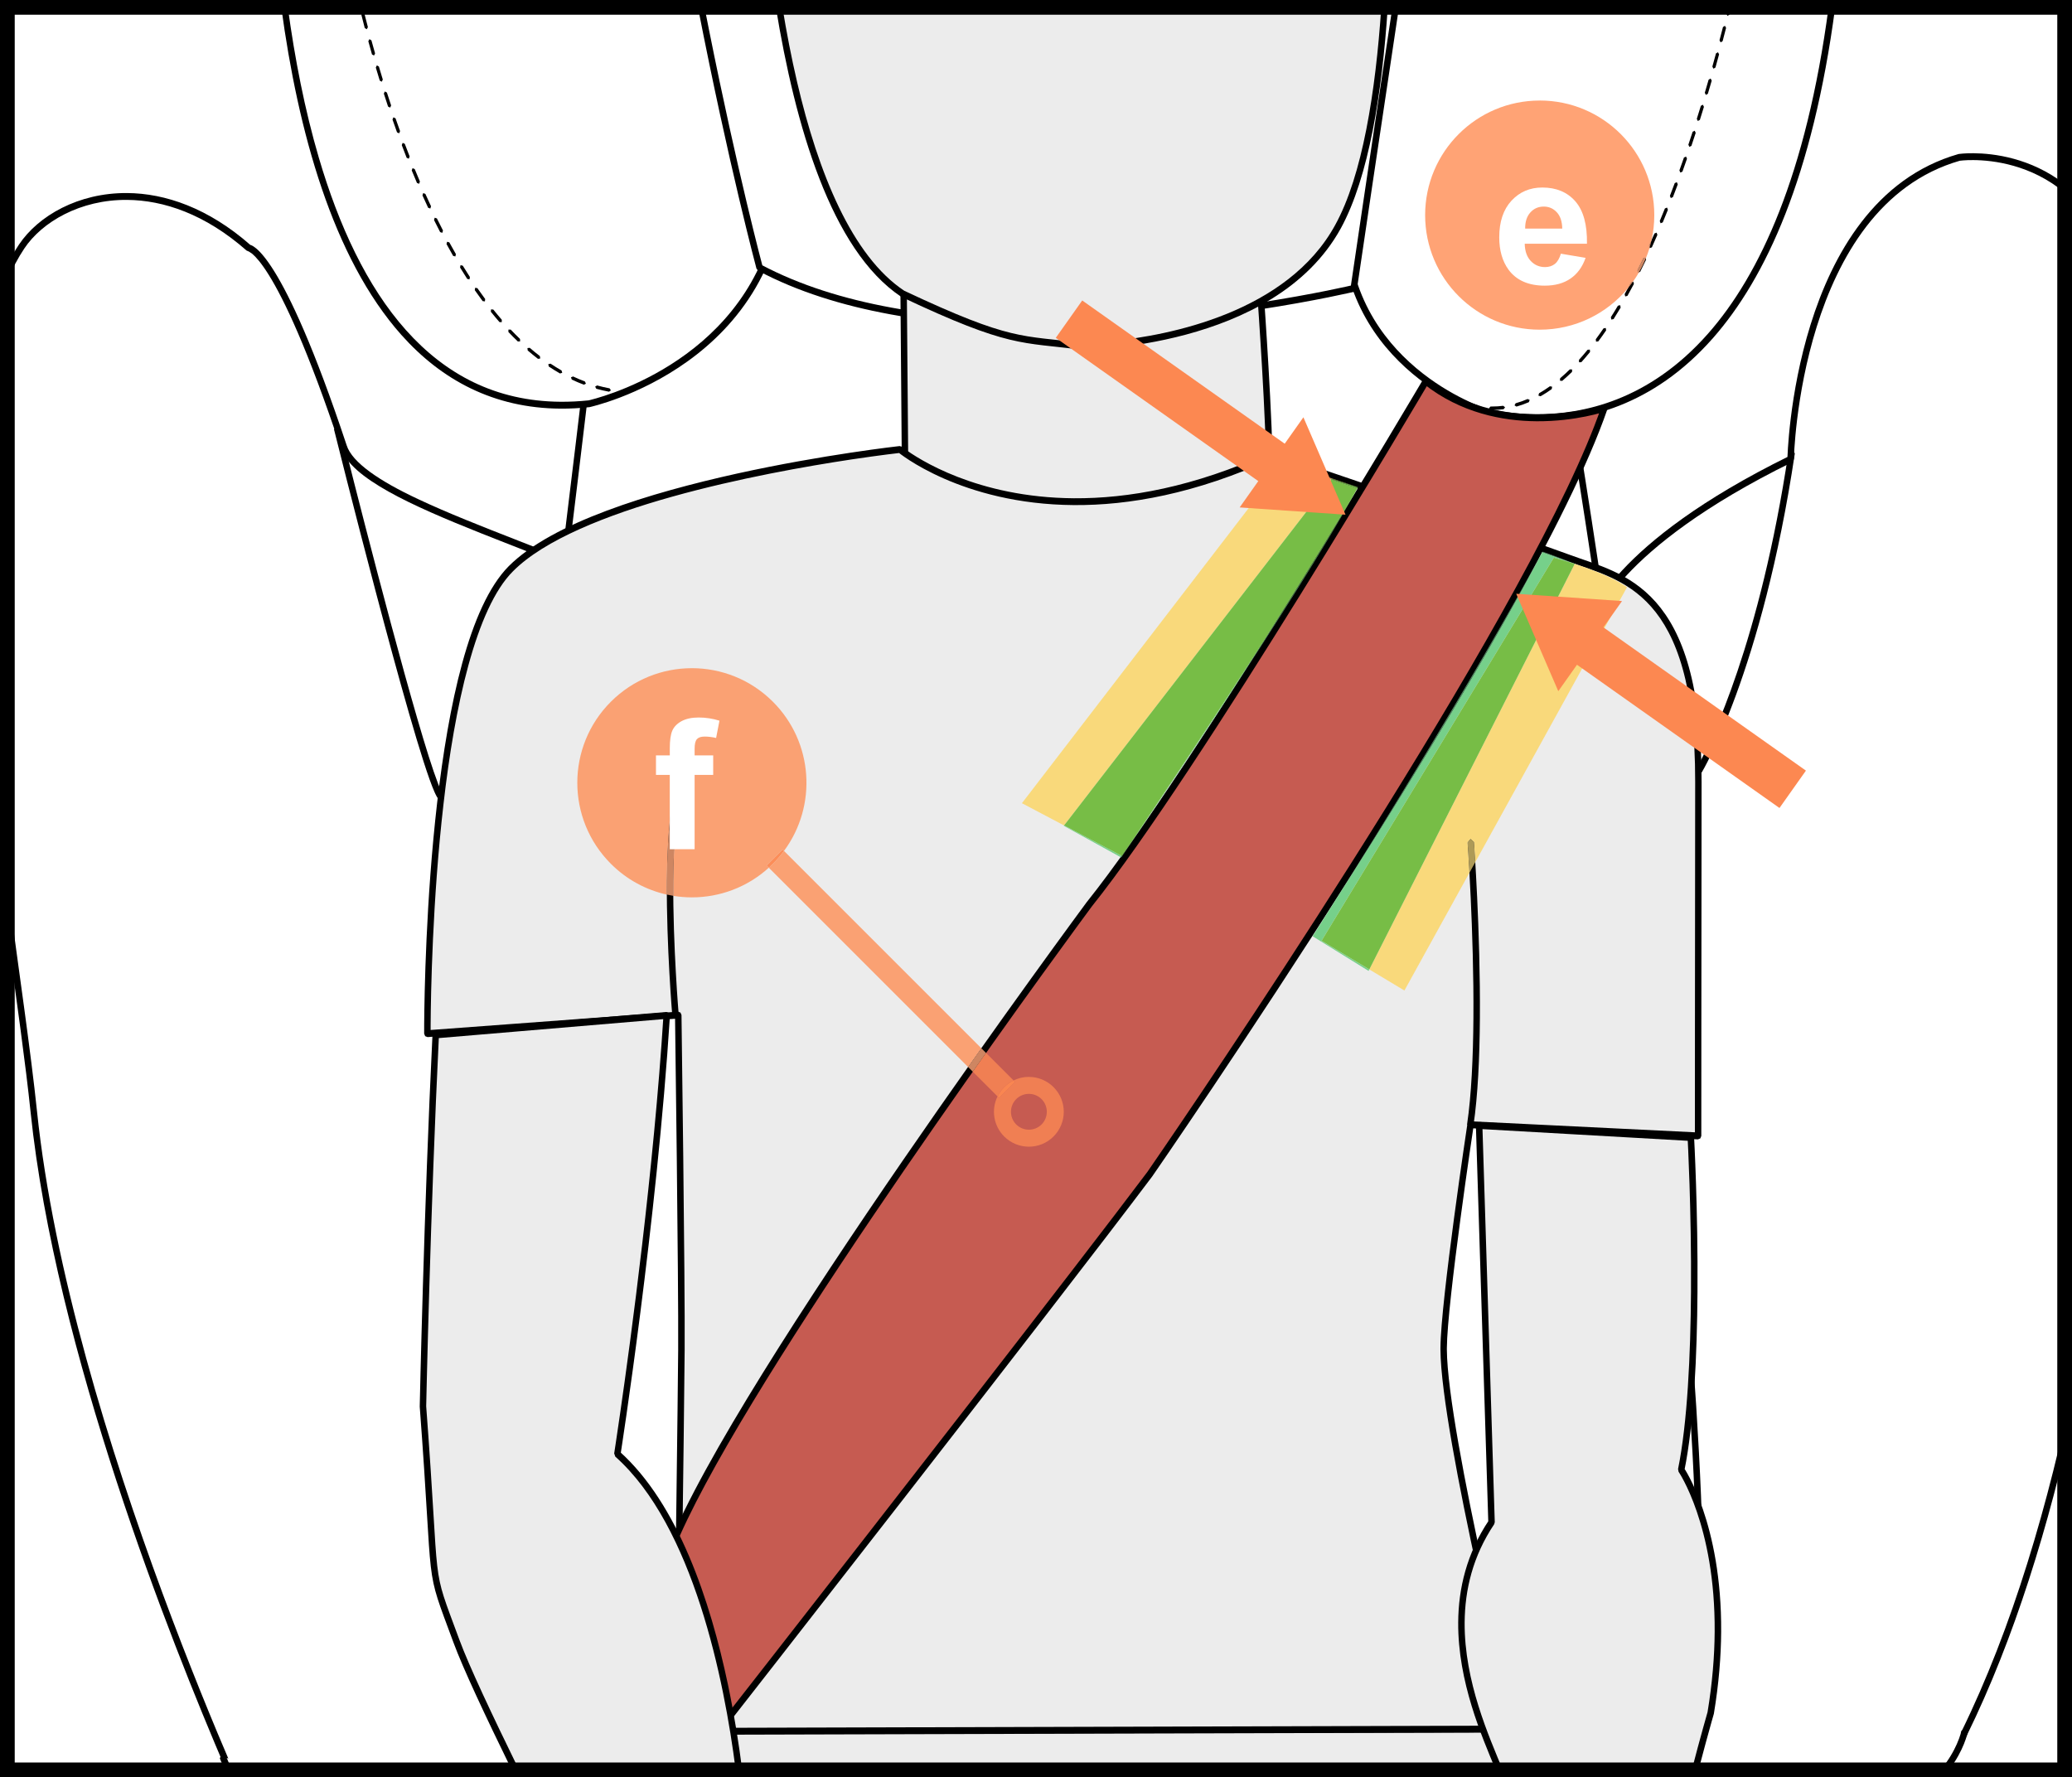 <?xml version="1.0" encoding="UTF-8"?>
<!DOCTYPE svg PUBLIC "-//W3C//DTD SVG 1.1//EN" "http://www.w3.org/Graphics/SVG/1.1/DTD/svg11.dtd">
<!-- Creator: CorelDRAW 2017 -->
<svg xmlns="http://www.w3.org/2000/svg" xml:space="preserve" width="32.306mm" height="27.709mm" version="1.1" style="shape-rendering:geometricPrecision; text-rendering:geometricPrecision; image-rendering:optimizeQuality; fill-rule:evenodd; clip-rule:evenodd"
viewBox="0 0 980.2 840.73"
 xmlns:xlink="http://www.w3.org/1999/xlink">
 <rect x="0" y="0" width="980.2" height="840.73" fill="#333333" stroke="none"/>
 <defs>
  <style type="text/css">
   <![CDATA[
    .fil1 {fill:black;fill-rule:nonzero}
    .fil4 {fill:black;fill-rule:nonzero}
    .fil8 {fill:#4E875F;fill-rule:nonzero}
    .fil10 {fill:#67A544;fill-rule:nonzero}
    .fil7 {fill:#76D08A;fill-rule:nonzero}
    .fil9 {fill:#77BD46;fill-rule:nonzero}
    .fil6 {fill:#AE9A57;fill-rule:nonzero}
    .fil3 {fill:#C65B51;fill-rule:nonzero}
    .fil13 {fill:#CE8662;fill-rule:nonzero}
    .fil2 {fill:#ECECEC;fill-rule:nonzero}
    .fil15 {fill:#F07F53;fill-rule:nonzero}
    .fil16 {fill:#F98651;fill-rule:nonzero}
    .fil5 {fill:#F9D97B;fill-rule:nonzero}
    .fil14 {fill:#FAA173;fill-rule:nonzero}
    .fil11 {fill:#FC8851;fill-rule:nonzero}
    .fil17 {fill:#FC8D58;fill-rule:nonzero}
    .fil12 {fill:#FFA375;fill-rule:nonzero}
    .fil0 {fill:white;fill-rule:nonzero}
   ]]>
  </style>
 </defs>
 <g id="Слой_x0020_1">
  <path class="fil0" d="M141.14 566.03c0,0 -13.42,-48.48 -136.42,-107.11 0,0 -0.07,-4.78 -0.71,-12.84l0 390.65 257.07 0c-18.27,-125.45 -55.21,-242.8 -119.94,-270.7z"/>
  <path class="fil1" d="M141.14 566.03l2.15 -0.61c-0.21,-0.79 -14.27,-49.76 -137.61,-108.54l-0.96 2.04 2.24 -0.03c0,-0.07 -0.18,-13.4 -2.95,-33.28l0 35.47c61.16,29.18 94.97,55.77 113.44,74.95 9.25,9.61 14.65,17.36 17.74,22.65 1.54,2.65 2.5,4.69 3.07,6.03l0.59 1.5 0.14 0.43 1.27 1.47 0.88 -2.08zm122.2 270.7c-3.97,-27.3 -8.82,-54.23 -14.65,-79.96 -10.52,-46.41 -24.21,-88.91 -41.72,-122.68 -17.52,-33.74 -38.87,-58.86 -64.95,-70.13l-0.88 2.08 2.15 -0.61 -2.15 0.61 -0.88 2.08c24.64,10.6 45.49,34.81 62.73,68.07 26.77,51.54 44.72,124.51 55.82,200.55l4.53 0z"/>
  <path class="fil0" d="M976.19 483.24c-72.24,39.32 -248.82,76.16 -263.29,139.91 -14.21,62.54 -15,136.52 -7.61,213.58l270.91 0 0 -353.48z"/>
  <path class="fil1" d="M976.19 480.7c-33.28,18.38 -90.7,36.51 -143.55,57.06 -29.71,11.57 -58.02,23.95 -80.01,37.78 -21.94,13.84 -37.77,29.12 -41.92,47.1 -8.57,37.76 -12.29,79.58 -12.29,123.68 0,29.3 1.65,59.61 4.59,90.4l4.49 0c-2.96,-30.81 -4.61,-61.13 -4.61,-90.4 -0.01,-43.84 3.69,-85.34 12.17,-122.68 4.04,-18.2 22.84,-34.93 49.55,-50.01 39.98,-22.68 97.07,-41.79 145.89,-59.95 24.41,-9.09 46.77,-17.94 63.99,-26.97l1.7 -0.91 0 -5.11z"/>
  <path class="fil0" d="M873.59 708.09c0,0 -29.37,-241.26 -36.65,-304.43 -16.29,-141.3 -423.13,-170.24 -558.61,-90.19 -135.5,80.06 -125.5,137.55 -125.5,137.55 0,0 -32.84,182.34 -59.1,385.69l784.4 0c-2.15,-75.56 -4.53,-128.63 -4.53,-128.63z"/>
  <path class="fil1" d="M873.59 708.09l2.21 -0.28c0,-0.03 -1.83,-15.07 -4.7,-38.68 -8.6,-70.8 -26.48,-218.37 -31.94,-265.72 -2.66,-23.12 -15.5,-43.25 -35.4,-60.26 -59.75,-50.98 -183.52,-75.79 -300.7,-75.86 -89.87,0.03 -175.73,14.65 -225.88,44.24 -118.41,69.92 -126.78,123.31 -126.76,136.72 0,1.97 0.18,3.05 0.2,3.17l2.19 -0.39 -2.19 -0.41c-0.01,0.04 -32.89,182.55 -59.17,386.1l4.51 0c4.38,-33.88 8.93,-67.18 13.49,-99.14 11.39,-79.86 22.79,-151.4 31.33,-202.98 4.27,-25.79 7.82,-46.58 10.32,-60.94 2.49,-14.34 3.92,-22.22 3.92,-22.24l0 -0.79 -0.01 -0.08c-0.03,-0.26 -0.12,-1.03 -0.12,-2.3 0.01,-11.35 6.83,-63.23 124.55,-132.82 48.81,-28.89 134.27,-43.65 223.62,-43.63 77.69,0 158.38,11.1 220.73,33.3 31.18,11.09 57.76,24.96 77.07,41.49 19.33,16.55 31.34,35.62 33.85,57.35 7.29,63.17 36.66,304.42 36.66,304.43l2.22 -0.28 -2.24 0.1 2.24 -0.1zm6.77 128.63c-2.16,-75.63 -4.54,-128.73 -4.54,-128.74l-0.02 -0.17 -2.21 0.28 -2.24 0.1c0,0.03 0.5,11.11 1.24,30.41 0.89,22.85 2.12,57.18 3.29,98.13l4.48 0z"/>
  <path class="fil0" d="M976.19 368.58c-32.7,41.37 -77.81,66.01 -139.96,59.4 0,0 -133.77,-28.45 -133.77,-157.47 0,-5.18 34.01,-142.37 63.41,-266.49l210.33 0 0 364.56z"/>
  <path class="fil1" d="M976.19 365c-4.16,5.42 -8.53,10.55 -13.1,15.36 -27.38,28.77 -62.23,46.41 -107.22,46.43 -6.26,0 -12.74,-0.34 -19.41,-1.05l-0.24 2.24 0.46 -2.2c0,0 -2,-0.43 -5.61,-1.44 -12.62,-3.55 -44.36,-14.26 -72.79,-37.94 -28.43,-23.71 -53.57,-60.17 -53.6,-115.89l-0.41 0 0.41 0.02 0 -0.02 -0.41 0 0.41 0.02c0.01,-0.33 0.44,-2.65 1.19,-6.07 5.64,-26.06 29.95,-124.92 53.67,-224.2 2.89,-12.12 5.78,-24.25 8.62,-36.25l-4.59 0c-4.41,18.63 -8.93,37.54 -13.41,56.25 -12.69,52.93 -25.16,104.26 -34.46,142.9 -4.65,19.32 -8.51,35.48 -11.21,47.09 -1.34,5.81 -2.4,10.48 -3.13,13.84 -0.36,1.69 -0.64,3.05 -0.83,4.08 -0.18,1.07 -0.3,1.64 -0.32,2.33 -0.02,65.35 34.03,105.51 67.86,128.98 33.85,23.51 67.52,30.66 67.69,30.7l0.22 0.04c6.82,0.73 13.44,1.08 19.88,1.08 46.18,0.02 82.43,-18.31 110.45,-47.82 3.41,-3.6 6.69,-7.38 9.87,-11.3l0 -7.19z"/>
  <path class="fil0" d="M4.01 275.93c60.57,177.54 182.96,159.35 212.57,153.07 0,0 112.41,-33.21 96.41,-147.9 -8.31,-59.59 -23.18,-177.9 -38.15,-277.09l-270.83 0 0 271.91z"/>
  <path class="fil1" d="M4.01 282.8c15.4,43.01 34.53,74.24 55.09,96.79 41.63,45.66 89.01,55.4 122.13,55.38 15.93,0 28.59,-2.24 35.81,-3.76l0.17 -0.04c0.16,-0.06 24.88,-7.35 49.73,-27.02 24.84,-19.61 49.86,-51.86 49.84,-101.26 0,-7.02 -0.5,-14.38 -1.58,-22.1 -7.43,-53.25 -20.1,-153.49 -33.41,-245.04 -1.56,-10.73 -3.12,-21.34 -4.69,-31.74l-4.52 0c14.97,99.2 29.88,217.75 38.2,277.4 1.05,7.52 1.53,14.69 1.53,21.48 -0.02,47.77 -23.98,78.57 -48.12,97.71 -12.06,9.55 -24.16,16.12 -33.22,20.3 -4.53,2.09 -8.3,3.57 -10.93,4.54 -2.63,0.96 -4.07,1.39 -4.08,1.39l0.63 2.16 -0.46 -2.21c-7.03,1.5 -19.37,3.67 -34.89,3.67 -32.3,-0.02 -78.16,-9.35 -118.84,-53.93 -21.98,-24.09 -42.47,-58.59 -58.37,-107.61l0 13.87z"/>
  <path class="fil0" d="M255.73 4.01c22.63,144.39 52.01,344.42 52.01,344.42 0,0 264.65,62.12 411.11,-10.91 0,0 41.82,-144.77 71.84,-333.51l-534.96 0z"/>
  <path class="fil1" d="M253.47 4.01c5.86,37.37 12.17,78.47 18.31,118.87 8.79,57.9 17.23,114.36 23.47,156.36 3.11,21 5.7,38.37 7.48,50.51 1.79,12.13 2.79,18.99 2.8,19.01l1.7 1.86c0.1,0.02 105.17,24.7 219.8,24.7 67.38,-0.01 138.06,-8.5 192.81,-35.78l1.16 -1.39c0.02,-0.06 41.91,-145.08 71.95,-334.14l-4.52 0c-10.46,65.75 -22.36,126.15 -33.41,176.93 -10.32,47.37 -19.9,86.37 -26.9,113.52 -3.5,13.57 -6.36,24.19 -8.33,31.41 -1.98,7.22 -3.08,11.01 -3.08,11.04l2.14 0.62 -0.99 -2.01c-53.69,26.78 -123.82,35.32 -190.82,35.31 -57,0 -111.73,-6.16 -152.19,-12.3 -20.22,-3.07 -36.89,-6.15 -48.49,-8.46 -11.6,-2.3 -18.1,-3.83 -18.11,-3.83l-0.51 2.2 2.21 -0.33c0,0 -16.17,-110.1 -33.77,-225.9 -6.1,-40.18 -12.37,-81.01 -18.2,-118.18l-4.53 0z"/>
  <path class="fil1" d="M976.19 559.63c-4.51,15.72 -9.13,31.59 -13.6,46.55 -6.31,21.13 -12.33,40.44 -17.26,54.88 -2.46,7.22 -4.67,13.23 -6.49,17.61 -0.91,2.19 -1.72,3.97 -2.41,5.27 -0.65,1.3 -1.28,2.12 -1.38,2.17l-0.2 3.19 3.16 0.19c1.22,-1.15 2.03,-2.7 3.19,-5.05 4.13,-8.7 10.54,-27.73 17.98,-51.67 5.35,-17.23 11.21,-36.96 17.02,-56.98l0 -16.15z"/>
  <path class="fil1" d="M976.19 233.33l0 -5.75 -1.7 4.8 0.66 1.44 1.03 -0.49zm-4.8 7.51c-1.04,2.79 -2.11,5.61 -3.2,8.41l0.63 1.46 1.46 -0.63c1.09,-2.82 2.16,-5.64 3.21,-8.44l-0.65 -1.46 -1.44 0.66zm-6.52 16.78c-1.11,2.76 -2.26,5.53 -3.42,8.3l0.6 1.48 1.47 -0.6c1.17,-2.77 2.31,-5.54 3.44,-8.33l-0.62 -1.47 -1.46 0.62zm-6.98 16.55c-1.2,2.74 -2.43,5.48 -3.68,8.21l0.55 1.49 1.49 -0.55c1.25,-2.74 2.48,-5.48 3.69,-8.24l-0.57 -1.49 -1.48 0.58zm-7.5 16.36c-1.3,2.72 -2.63,5.42 -3.98,8.1l0.49 1.51 1.51 -0.49c1.35,-2.7 2.69,-5.4 3.99,-8.13l-0.52 -1.5 -1.49 0.52zm-8.09 16.09c-1.4,2.66 -2.81,5.3 -4.27,7.91l0.44 1.53 1.52 -0.43c1.46,-2.63 2.88,-5.28 4.29,-7.95l-0.46 -1.52 -1.52 0.46zm-8.7 15.72c-1.52,2.59 -3.05,5.16 -4.61,7.7l0.35 1.55 1.54 -0.36c1.57,-2.55 3.13,-5.14 4.65,-7.74l-0.39 -1.55 -1.53 0.41zm-9.42 15.29c-1.64,2.52 -3.31,5 -5,7.44l0.27 1.57 1.56 -0.28c1.7,-2.46 3.38,-4.96 5.04,-7.5l-0.32 -1.56 -1.55 0.33zm-10.21 14.73c-1.79,2.42 -3.6,4.79 -5.45,7.12l0.18 1.58 1.57 -0.17c1.85,-2.36 3.68,-4.74 5.48,-7.18l-0.23 -1.57 -1.56 0.22zm-11.12 14.03c-1.95,2.29 -3.93,4.52 -5.94,6.69l0.06 1.59 1.57 -0.05c2.03,-2.19 4.02,-4.45 5.99,-6.75l-0.12 -1.6 -1.57 0.12zm-12.14 13.12c-2.13,2.11 -4.29,4.16 -6.49,6.13l-0.09 1.6 1.59 0.08c2.21,-2 4.4,-4.07 6.56,-6.21l0.01 -1.6 -1.58 -0.01zm-13.25 11.92c-2.33,1.88 -4.69,3.68 -7.08,5.39l-0.27 1.57 1.56 0.27c2.43,-1.74 4.82,-3.58 7.17,-5.48l0.17 -1.58 -1.56 -0.17zm-14.46 10.34c-2.52,1.58 -5.09,3.06 -7.67,4.44l-0.47 1.53 1.51 0.47c2.64,-1.41 5.24,-2.92 7.81,-4.53l0.36 -1.55 -1.54 -0.36zm-15.67 8.33c-2.7,1.2 -5.44,2.28 -8.22,3.24l-0.69 1.44 1.43 0.71c2.83,-1 5.63,-2.1 8.38,-3.32l0.58 -1.48 -1.48 -0.59zm-16.66 5.81c-2.84,0.74 -5.72,1.35 -8.64,1.85l-0.91 1.3 1.28 0.92c2.98,-0.5 5.92,-1.13 8.82,-1.88l0.8 -1.37 -1.36 -0.81zm-17.4 2.96c-1.16,0.09 -2.34,0.17 -3.51,0.23l-1.06 1.18 1.17 1.07c1.21,-0.06 2.4,-0.14 3.58,-0.24l1.03 -1.22 -1.21 -1.03z"/>
  <path class="fil1" d="M20.06 4.01l-2.26 0 0.38 2.88 1.26 0.96 0.96 -1.27 -0.35 -2.57zm-0.64 11.83c0.42,2.94 0.86,5.93 1.3,8.95l1.27 0.94 0.94 -1.28c-0.45,-3.01 -0.88,-5.98 -1.3,-8.93l-1.26 -0.95 -0.95 1.27zm2.66 17.87c0.46,2.96 0.93,5.93 1.43,8.93l1.28 0.93 0.92 -1.3c-0.48,-2.99 -0.96,-5.97 -1.42,-8.91l-1.27 -0.94 -0.93 1.28zm2.9 17.84c0.5,2.94 1.02,5.91 1.54,8.91l1.3 0.91 0.91 -1.31c-0.52,-2.99 -1.04,-5.95 -1.54,-8.89l-1.28 -0.92 -0.92 1.31zm3.14 17.8c0.53,2.94 1.08,5.9 1.64,8.87l1.32 0.9 0.89 -1.31c-0.57,-2.98 -1.11,-5.93 -1.65,-8.86l-1.3 -0.91 -0.89 1.32zm3.34 17.75c0.58,2.94 1.16,5.9 1.75,8.86l1.32 0.88 0.88 -1.33c-0.6,-2.95 -1.18,-5.91 -1.75,-8.84l-1.3 -0.89 -0.89 1.32zm3.56 17.71c0.61,2.93 1.23,5.89 1.86,8.84l1.33 0.87 0.86 -1.35c-0.63,-2.94 -1.25,-5.89 -1.85,-8.82l-1.33 -0.88 -0.87 1.34zm3.78 17.66c0.64,2.93 1.3,5.88 1.97,8.82l1.34 0.85 0.85 -1.35c-0.68,-2.94 -1.33,-5.88 -1.97,-8.8l-1.34 -0.86 -0.84 1.34zm3.99 17.62c0.68,2.92 1.38,5.85 2.09,8.79l1.35 0.83 0.83 -1.37c-0.71,-2.92 -1.39,-5.85 -2.08,-8.77l-1.35 -0.84 -0.83 1.36zm4.23 17.54c0.72,2.91 1.46,5.83 2.19,8.75l1.36 0.82 0.8 -1.38c-0.74,-2.91 -1.47,-5.82 -2.19,-8.73l-1.35 -0.83 -0.81 1.37zm4.45 17.51c0.77,2.91 1.54,5.83 2.33,8.74l1.37 0.79 0.79 -1.38c-0.79,-2.91 -1.56,-5.82 -2.33,-8.73l-1.36 -0.8 -0.8 1.38zm4.72 17.46c0.8,2.9 1.63,5.8 2.45,8.69l1.38 0.77 0.77 -1.39c-0.82,-2.89 -1.65,-5.78 -2.45,-8.68l-1.38 -0.78 -0.77 1.39zm4.97 17.36c0.86,2.9 1.72,5.78 2.59,8.66l1.4 0.75 0.74 -1.41c-0.87,-2.87 -1.74,-5.75 -2.58,-8.64l-1.39 -0.76 -0.76 1.4zm5.26 17.29c0.91,2.88 1.82,5.75 2.74,8.61l1.41 0.72 0.72 -1.41c-0.92,-2.86 -1.83,-5.71 -2.73,-8.59l-1.41 -0.73 -0.73 1.41zm5.57 17.18c0.95,2.87 1.93,5.72 2.9,8.55l1.42 0.69 0.69 -1.43c-0.97,-2.83 -1.94,-5.67 -2.89,-8.53l-1.42 -0.71 -0.69 1.42zm5.9 17.09c1.02,2.85 2.04,5.67 3.08,8.49l1.43 0.65 0.66 -1.44c-1.04,-2.8 -2.07,-5.63 -3.08,-8.47l-1.44 -0.67 -0.66 1.44zm6.26 16.93c1.08,2.82 2.18,5.63 3.29,8.41l1.46 0.63 0.62 -1.47c-1.1,-2.77 -2.19,-5.56 -3.28,-8.39l-1.44 -0.64 -0.64 1.46zm6.68 16.78c1.16,2.81 2.33,5.58 3.51,8.33l1.48 0.58 0.58 -1.47c-1.18,-2.74 -2.34,-5.5 -3.5,-8.3l-1.47 -0.6 -0.6 1.47zm7.15 16.59c1.24,2.77 2.51,5.51 3.77,8.21l1.49 0.54 0.54 -1.5c-1.26,-2.7 -2.52,-5.42 -3.76,-8.18l-1.48 -0.56 -0.56 1.49zm7.69 16.36c1.35,2.72 2.7,5.42 4.07,8.06l1.51 0.48 0.48 -1.52c-1.37,-2.64 -2.72,-5.31 -4.06,-8.03l-1.5 -0.51 -0.5 1.52zm8.32 16.03c1.46,2.68 2.93,5.3 4.42,7.88l1.53 0.41 0.41 -1.54c-1.49,-2.56 -2.96,-5.17 -4.4,-7.82l-1.52 -0.45 -0.44 1.53zm9.04 15.64c1.61,2.6 3.22,5.15 4.85,7.63l1.55 0.31 0.31 -1.56c-1.61,-2.46 -3.22,-4.98 -4.81,-7.57l-1.54 -0.36 -0.36 1.55zm9.95 15.09c1.77,2.49 3.55,4.92 5.36,7.28l1.57 0.19 0.19 -1.57c-1.79,-2.33 -3.55,-4.73 -5.31,-7.2l-1.56 -0.27 -0.25 1.57zm11.02 14.32c1.98,2.34 3.98,4.6 6,6.76l1.58 0.04 0.04 -1.59c-1.99,-2.13 -3.96,-4.36 -5.91,-6.68l-1.58 -0.13 -0.13 1.6zm12.36 13.17c2.23,2.12 4.48,4.11 6.76,5.99l1.57 -0.16 -0.16 -1.59c-2.24,-1.84 -4.45,-3.8 -6.65,-5.87l-1.58 0.04 0.05 1.59zm13.97 11.43c2.52,1.74 5.08,3.34 7.66,4.78l1.52 -0.45 -0.44 -1.53c-2.52,-1.4 -5.01,-2.95 -7.48,-4.65l-1.55 0.29 0.29 1.56zm15.78 8.72c2.8,1.18 5.65,2.16 8.52,2.94l1.38 -0.79 -0.79 -1.38c-2.77,-0.76 -5.53,-1.71 -8.25,-2.85l-1.46 0.61 0.6 1.47zm17.38 4.74c2.69,0.34 5.4,0.52 8.16,0.52l0.91 -0.01 1.1 -1.14 -1.13 -1.1 -0.88 0c-2.65,0 -5.28,-0.17 -7.88,-0.5l-1.25 0.97 0.97 1.26zm18.13 -0.26c1.2,-0.18 2.41,-0.41 3.63,-0.66l0.86 -1.34 -1.33 -0.87c-1.18,0.25 -2.35,0.46 -3.51,0.64l-0.94 1.28 1.29 0.94z"/>
  <path class="fil2" d="M619.16 349.36l-2.35 147.42c0,0 -230.25,14.58 -250.19,-5.51 -5.48,-5.52 5.47,-137.18 5.47,-137.18l243.94 -3.94 3.13 -0.79z"/>
  <path class="fil1" d="M616.92 349.32l-2.35 147.42 2.24 0.05 -0.14 -2.26c-0.05,0.01 -20.16,1.27 -49.06,2.56 -28.9,1.27 -66.54,2.55 -101.48,2.55 -24.07,0 -46.88,-0.61 -64.6,-2.23 -8.85,-0.81 -16.44,-1.87 -22.22,-3.22 -5.77,-1.3 -9.76,-3.06 -11.12,-4.51l-0.64 0.65 0.79 -0.47 -0.15 -0.18 -0.64 0.65 0.79 -0.47 -0.12 -0.32c-0.56,-1.69 -0.93,-7.28 -0.91,-14.66 0,-18.13 1.75,-48.33 3.5,-73.93 1.76,-25.61 3.5,-46.61 3.5,-46.66l-2.23 -0.19 0.03 2.26 243.94 -3.94c1.24,-0.02 2.23,-1.05 2.21,-2.29 -0.02,-1.25 -1.04,-2.24 -2.27,-2.22l-243.94 3.95c-1.15,0.01 -2.1,0.91 -2.2,2.07 0,0.03 -7.01,84.22 -7.02,120.96 0,4.61 0.11,8.48 0.36,11.41 0.14,1.48 0.3,2.71 0.52,3.75 0.28,1.04 0.42,1.86 1.3,2.84 2.71,2.65 7.17,4.26 13.27,5.73 18.26,4.22 51.57,5.55 87.82,5.56 70.09,0 150.8,-5.11 150.82,-5.11 1.17,-0.07 2.08,-1.04 2.1,-2.21l2.35 -147.42c0.02,-1.25 -0.96,-2.28 -2.21,-2.29 -1.23,-0.02 -2.25,0.97 -2.27,2.21l0 0z"/>
  <path class="fil2" d="M722.55 4.01c-0.46,23.78 -7.77,290.82 -102.84,350.05 -75.44,33.28 -82.31,28.83 -124.12,33.82 0,0 -131.94,-1.12 -176.66,-80.05 -39.87,-70.34 -34.43,-239.2 -30.4,-303.82l434.02 0z"/>
  <path class="fil1" d="M720.31 4.01c-0.04,2 -0.13,5.67 -0.3,10.77 -1,28.08 -4.86,99.22 -19.32,170 -14.39,70.79 -39.7,141.08 -82.15,167.37l1.18 1.91 -0.9 -2.07c-75.45,33.23 -81.38,28.59 -123.49,33.65l0.27 2.24 0.02 -2.25c-0.01,0 -2,-0.02 -5.66,-0.2 -12.81,-0.64 -45.6,-3.33 -79.92,-14.41 -34.34,-11.08 -70.05,-30.53 -89.17,-64.31 -26.47,-46.55 -32.93,-138.8 -32.87,-213.51 0,-36.13 1.46,-68.21 2.77,-89.2l-4.48 0c-1.31,21.07 -2.77,53.1 -2.77,89.2 0.05,75.05 6.16,167.39 33.46,215.74 22.9,40.31 67.66,60.45 106.49,70.69 38.86,10.21 71.99,10.5 72.1,10.5l0.29 -0.02c41.52,-4.93 49.33,-0.66 124.74,-33.99l0.28 -0.15c25.54,-15.94 44.55,-46.09 58.96,-82.19 40.6,-101.93 44.6,-252.29 44.94,-269.77l-4.47 0z"/>
  <path class="fil2" d="M620.87 456.67c0,0 -94.73,74 -256.77,2.26 0,0 -170.02,53.63 -206.54,66.25 -36.52,12.61 -89.78,18.92 -90.54,146.64 -0.38,64.03 -0.76,122.51 -1.04,164.92l705.4 0 0.14 -6.46 83.62 6.46 89.86 0c-0.03,-40.64 -2.77,-248.59 -55.56,-299.73 -58.58,-56.77 -268.57,-80.33 -268.57,-80.33z"/>
  <path class="fil1" d="M620.87 456.67l-1.37 -1.78c0,0 -0.6,0.47 -1.89,1.36 -9.04,6.25 -49.97,31.72 -117.27,31.72 -37.29,0 -82.69,-7.81 -135.35,-31.11l-1.56 -0.09c-0.01,0 -169.99,53.62 -206.59,66.26 -18.03,6.26 -41.05,11.06 -59.58,30.74 -18.53,19.72 -32.1,53.89 -32.47,118.02 -0.37,63.86 -0.76,122.19 -1.04,164.57l-0 0.37 4.47 0c0.29,-42.4 0.67,-100.88 1.05,-164.91 0.39,-63.58 13.82,-96.42 31.24,-114.95 17.43,-18.55 39.29,-23.22 57.79,-29.57 18.2,-6.28 69.84,-22.85 116.9,-37.84 23.54,-7.49 45.93,-14.59 62.44,-19.81 16.51,-5.22 27.1,-8.56 27.13,-8.57l-0.66 -2.15 -0.9 2.07c53.16,23.54 99.22,31.5 137.13,31.5 78.22,-0.01 121.66,-33.85 121.9,-34.04l-1.37 -1.79 -0.25 2.24 0.25 -2.24zm152.74 380.06l0.14 -6.42 -2.24 -0.04 -0.17 2.25 54.54 4.21 58.5 0 -112.71 -8.71 -1.68 0.58 -0.73 1.62 -0.14 6.51 4.47 0zm173.63 0c-0.02,-20.29 -0.7,-81.93 -7.9,-145.17 -7.38,-63.97 -20.95,-129.41 -48.35,-156.19 -30.13,-29.06 -97.36,-48.95 -157.33,-62.03 -59.94,-13.01 -112.5,-18.91 -112.54,-18.91l-1.62 0.46 1.37 1.78 -0.25 2.24c0.03,0.01 13.08,1.47 33.64,4.56 30.85,4.64 78.51,12.92 123.86,25.35 45.34,12.37 88.43,29.07 109.76,49.81 25.67,24.64 39.87,89.86 47.01,153.46 7.17,62.95 7.85,124.46 7.87,144.65l4.47 0z"/>
  <path class="fil1" d="M775.63 830.49c0,-0.04 4.41,-45.29 4.41,-88.28 -0.03,-27.27 -1.68,-53.46 -7.72,-67.37 -0.5,-1.14 -1.82,-1.66 -2.94,-1.16 -1.13,0.5 -1.65,1.84 -1.15,2.98 5.48,12.37 7.36,38.55 7.33,65.55 0,21.34 -1.09,43.32 -2.2,59.95 -1.09,16.62 -2.19,27.86 -2.19,27.89 -0.12,1.24 0.78,2.35 2.01,2.46 1.23,0.12 2.32,-0.78 2.44,-2.02z"/>
  <path class="fil1" d="M221.92 712.57c0,0.03 -4.94,58.85 -4.94,115.96 0,2.74 0.01,5.47 0.03,8.2l4.48 0c-0.02,-2.72 -0.04,-5.46 -0.04,-8.2 0,-28.43 1.23,-57.34 2.46,-79.13 1.23,-21.79 2.45,-36.42 2.45,-36.46 0.11,-1.23 -0.8,-2.32 -2.03,-2.43 -1.23,-0.11 -2.31,0.81 -2.42,2.06z"/>
  <path class="fil3" d="M257.43 409.31c0,0 156.54,257.06 230.34,346.14 0,0 25.23,32.93 60.89,81.28l-171.13 0c-80.66,-117.87 -209.55,-313.88 -243.66,-410.5 0,0 69.33,23.11 123.55,-16.91z"/>
  <path class="fil1" d="M257.43 409.31l-1.9 1.18c0.04,0.05 156.5,257.03 230.52,346.41l1.72 -1.45 -1.77 1.38c0.01,0.01 3.74,4.87 10.37,13.62 10.43,13.78 28.03,37.17 49.51,66.27l5.57 0c-36.21,-49.11 -61.91,-82.65 -61.91,-82.66l-0.05 -0.06c-36.75,-44.34 -94.36,-130.88 -142.68,-206.25 -24.18,-37.69 -46.05,-72.59 -61.87,-98.08 -7.91,-12.75 -14.31,-23.13 -18.73,-30.33 -4.43,-7.19 -6.86,-11.2 -6.87,-11.21l-1.47 -1.04 -1.74 0.39 1.31 1.82zm122.82 427.42c-28.38,-41.46 -62.85,-92.75 -97.09,-146.05 -62.96,-97.97 -125.18,-202.83 -147.18,-265.22l-2.11 0.76 -0.71 2.14c0.15,0.04 20.25,6.75 47.45,6.75 23.53,0 52.46,-5.04 78.13,-23.99l-1.32 -1.82 -1.9 1.18 1.9 -1.18 -1.31 -1.82c-24.66,18.21 -52.57,23.12 -75.49,23.12 -13.23,0 -24.78,-1.64 -33,-3.27 -4.11,-0.83 -7.39,-1.64 -9.63,-2.25 -2.24,-0.61 -3.4,-1 -3.41,-1l-2.3 0.57 -0.5 2.33c25.54,72.25 103.22,198.83 174.58,307.62 24.34,37.1 47.94,72.09 68.48,102.12l5.43 0z"/>
  <path class="fil1" d="M68.5 663.3c0,0 -0.61,-0.97 -1.76,-3.03 -8.04,-14.42 -41.74,-80.53 -60.45,-205.8 -0.17,-1.14 -1.15,-1.95 -2.27,-1.92l0 16.34c21.95,134.29 60.55,196.58 60.69,196.81 0.65,1.05 2.03,1.37 3.08,0.71 1.05,-0.65 1.36,-2.04 0.71,-3.1z"/>
  <polygon class="fil2" points="779.49,830.5 779.87,836.73 851.02,836.73 "/>
  <path class="fil1" d="M779.49 830.5l-2.24 0.13 0.37 6.1 4.49 0 -0.39 -6.36 -2.24 0.13 -0.19 2.25 0.19 -2.25zm97.52 6.23l-97.33 -8.48 -1.76 0.63 -0.67 1.74 2.24 -0.13 -0.19 2.25 45.72 3.98 52 0z"/>
  <polygon class="fil4" points="976.19,4.01 980.2,4.01 980.2,840.73 -0,840.73 -0,0 980.2,0 980.2,4.01 976.19,4.01 976.19,8.03 8.03,8.03 8.03,832.7 972.17,832.7 972.17,4.01 976.19,4.01 976.19,8.03 "/>
  <polygon class="fil0" points="976.72,837.25 3.48,837.25 3.48,3.48 976.72,3.48 "/>
  <path class="fil0" d="M753.28 293.47c0,0 9.42,-34.76 93.83,-76.27 0,0 2.38,-120.63 79.76,-142.76 0,0 26.77,-3.89 49.85,14.62l0 591.1c-13.51,57.98 -31.81,112.26 -56.46,157.09l-213.49 0c-18.19,-44.98 -34.16,-84.32 -40.68,-105.53 -17.94,-58.43 -7.94,-396 87.18,-438.25z"/>
  <path class="fil1" d="M753.28 293.47l-1.47 -0.45c0.15,-0.57 10.01,-35.67 94.65,-77.28l0.64 1.47 -1.53 -0.03c0.01,-0.1 0.6,-30.38 10.94,-63.56 10.33,-33.14 30.53,-69.44 69.96,-80.74l0.19 -0.04c0.05,0 2.66,-0.39 6.94,-0.35 9.42,0.07 27.01,2.11 43.12,14.56l0 4.07c-15.82,-13.19 -33.73,-15.32 -43.14,-15.39 -2.04,-0.02 -3.68,0.06 -4.8,0.15 -1.13,0.08 -1.7,0.17 -1.7,0.17l-0.2 -1.61 0.39 1.56c-37.95,10.84 -57.64,45.92 -67.85,78.63 -5.1,16.32 -7.79,32 -9.22,43.59 -0.71,5.79 -1.1,10.55 -1.32,13.87 -0.21,3.31 -0.25,5.14 -0.25,5.15l-0.89 1.44c-42.07,20.69 -65.38,39.66 -78.11,53.37 -6.38,6.85 -10.12,12.39 -12.26,16.18 -1.06,1.9 -1.73,3.35 -2.13,4.31l-0.41 1.08 -0.1 0.3 -0.88 1.04 -0.59 -1.49zm223.44 393.36c-13.3,55.38 -31.07,107.2 -54.7,150.43l-3.54 0c25.71,-46.47 44.54,-103.31 58.24,-163.99l0 13.57zm-271.61 150.43c-18.08,-44.71 -33.94,-83.78 -40.48,-105.03 -4.92,-16.11 -7.68,-51.84 -7.38,-96.72 0.43,-61.15 6.65,-139.01 21.5,-205.58 14.91,-66.52 38.17,-121.93 73.92,-137.95l0.59 1.49 -1.47 -0.45 1.47 0.45 0.59 1.49c-33.85,14.9 -57.4,69.47 -72.12,135.71 -14.78,66.21 -21,143.92 -21.42,204.86 -0.33,44.66 2.52,80.45 7.22,95.69 6.51,21.18 22.6,60.78 40.89,106.04l-3.33 0z"/>
  <path class="fil0" d="M108.62 837.25c-26.56,-61.73 -80.95,-198.85 -92.63,-311.42 -2.63,-25.39 -7.49,-58.85 -12.51,-95.96l0 -301.02c2.05,-4.44 4.31,-8.55 6.81,-12.29 15.52,-23.2 62.12,-39.15 107.39,0.75 0,0 13.83,0.48 44.89,93.88 12.14,36.52 187.77,64.85 199.42,120.57 31.84,152.32 -41.98,397.97 -82.21,505.49l-171.16 0z"/>
  <path class="fil1" d="M106.93 837.25c-26.69,-62.1 -80.77,-198.72 -92.47,-311.24 -2.36,-22.79 -6.53,-52.12 -10.99,-84.77l0 -22.91c5.53,41.59 11.12,79.33 14.03,107.33 7.77,74.88 34.55,160.88 59.41,228.11 12.43,33.61 24.36,62.53 33.19,83.05l0.19 0.44 -3.36 0zm-103.46 -712c1.71,-3.42 3.56,-6.64 5.55,-9.63 9.1,-13.55 28.04,-24.45 51.09,-24.3 17.99,0.12 38.45,7.04 58.53,24.74l-0.97 1.25 0.05 -1.61c0.86,0.08 4.57,0.7 12.02,12.64 7.45,11.98 18.7,35.55 34.25,82.31 2.55,8.12 15.54,16.93 33.83,25.47 27.4,12.94 66.43,26.04 99.74,41.14 16.67,7.56 31.91,15.62 43.62,24.49 11.69,8.86 19.95,18.57 22.29,29.65 5.68,27.16 8.01,57.21 7.79,88.87 -0.71,100.4 -27.03,217.15 -54.18,309.3 -12.51,42.44 -25.19,79.67 -35.65,107.67l-3.29 0c12.08,-32.25 27.27,-77.15 41.69,-128.24 24.99,-88.56 47.74,-195.89 48.38,-288.75 0.22,-31.48 -2.1,-61.3 -7.72,-88.14 -2.68,-13.09 -15.45,-25.2 -33.63,-36.16 -27.23,-16.47 -66.18,-30.47 -99.47,-43.75 -16.66,-6.64 -31.9,-13.1 -43.63,-19.67 -11.71,-6.61 -20.03,-13.16 -22.64,-20.81 -15.5,-46.63 -26.71,-70 -33.93,-81.61 -3.61,-5.8 -6.22,-8.65 -7.82,-10.01l-1.63 -1.1 -0.25 -0.08 0.15 -0.7 -0.02 0.71 -0.13 -0.01 0.15 -0.7 -0.02 0.71 -0.93 -0.37c-19.6,-17.27 -39.33,-23.87 -56.59,-24 -22.11,-0.17 -40.21,10.43 -48.57,22.94 -3.01,4.49 -5.68,9.56 -8.05,15.13l0 -7.37z"/>
  <path class="fil0" d="M251.66 391.99c0,0 21.29,-173.11 26.59,-218.43 11.85,-101.4 290.23,-120.25 382.49,-62.11 92.25,58.14 85.13,99.39 85.13,99.39 0,0 78.68,478.58 53.51,626.42l-544.72 0c-21.2,-78.5 -3,-445.27 -3,-445.27z"/>
  <path class="fil1" d="M251.66 391.99l-1.52 -0.2c0.01,-0.03 1.34,-10.82 3.41,-27.77 6.23,-50.81 19.2,-156.68 23.17,-190.66 3.97,-33.26 35.24,-57.31 78.39,-73.11 43.22,-15.81 98.72,-23.41 152.14,-23.03 61.46,0.45 120.11,11.37 154.25,32.85 80.63,50.77 86.09,89.15 86.01,98.78 -0.01,1.4 -0.14,2.18 -0.16,2.27l-1.5 -0.29 1.51 -0.28c0,0.05 59.81,363.73 58.49,555.28 -0.19,27.97 -1.69,52.29 -4.89,71.33l-0.02 0.1 -3.11 0 0.11 -0.66c3.16,-18.75 4.65,-42.92 4.85,-70.78 0.67,-95.46 -13.94,-234.18 -28.72,-348.98 -7.39,-57.41 -14.82,-108.84 -20.4,-145.91 -2.79,-18.54 -5.13,-33.49 -6.75,-43.81 -1.64,-10.32 -2.57,-15.97 -2.57,-15.99l0 -0.57 0.04 -0.38 0.06 -1.34c0.04,-8.16 -4.35,-45.44 -84.52,-95.98 -33.24,-20.98 -91.6,-31.99 -152.71,-32.4 -53.13,-0.37 -108.38,7.22 -151.12,22.86 -42.83,15.65 -72.8,39.34 -76.35,70.44 -5.3,45.34 -26.59,218.44 -26.59,218.45l-1.52 -0.22 1.53 0.09 -1.53 -0.09zm1.4 445.27c-4.08,-15.44 -6.62,-40.97 -8.19,-72.44 -1.79,-36.03 -2.23,-79.73 -1.92,-124.36 0.85,-120.87 7.18,-248.54 7.18,-248.55l0.01 -0.12 1.52 0.2 1.53 0.09c-0.01,0.02 -0.39,7.97 -1,21.82 -1.82,41.55 -5.55,136 -6.18,226.58 -0.31,44.59 0.13,88.24 1.91,124.16 1.57,31.96 4.26,57.89 8.31,72.62l-3.17 0z"/>
  <path class="fil2" d="M330.52 818.65c0,0 -3.58,5.52 -8.95,18.61l394.76 0c-4.8,-12.05 -7.75,-19.37 -7.75,-19.37l-378.06 0.76z"/>
  <path class="fil1" d="M330.52 818.65l1.27 0.92c0,0 -0.4,0.6 -1.18,2 -1.41,2.54 -4.02,7.6 -7.37,15.68l-3.33 0c5.55,-13.63 9.3,-19.43 9.35,-19.53l1.26 -0.69 0 1.62zm384.15 18.61c-4.65,-11.67 -7.49,-18.71 -7.5,-18.72l1.4 -0.64 0 1.62 -378.06 0.76 0 -1.61 1.27 0.92 -1.27 -0.92 0 -1.62 378.06 -0.76 1.4 0.99c0,0.01 3.06,7.59 8.01,20l-3.31 0z"/>
  <path class="fil0" d="M134.62 3.48c13.19,97.03 49.47,197.42 143.99,187.54 0,0 91.63,-19.8 92.28,-112.45 0.02,-2.04 -6.82,-32.89 -16.22,-75.09l-220.05 0z"/>
  <path class="fil1" d="M136.15 3.48c3.29,24.12 8,48.44 14.69,71.17 9.4,31.96 22.69,60.78 41.25,81.56 18.58,20.8 42.32,33.63 73.09,33.85 4.28,0.03 8.71,-0.18 13.27,-0.66l0.15 1.62 -0.3 -1.58c0,0 1.37,-0.3 3.84,-1.02 8.65,-2.48 30.41,-10.02 49.97,-26.89 19.57,-16.9 36.94,-42.95 37.24,-82.97l0 -0.02c-0.08,-1.03 -1.2,-6.62 -3.05,-15.19 -2.89,-13.47 -7.6,-34.66 -13.21,-59.87l3.14 0 5.93 26.67c3.08,13.89 5.64,25.52 7.43,33.87 0.89,4.17 1.59,7.53 2.07,9.95 0.48,2.49 0.74,3.76 0.76,4.6 -0.31,46.93 -23.79,75.61 -47.05,92.3 -23.26,16.72 -46.34,21.69 -46.44,21.73l-0.16 0.02c-4.67,0.49 -9.19,0.72 -13.6,0.69 -31.58,-0.2 -56.27,-13.54 -75.29,-34.87 -32.57,-36.6 -48.89,-96.45 -56.81,-154.96l3.09 0z"/>
  <path class="fil0" d="M866.61 3.48c-28.58,214.7 -140.41,196.7 -164.24,191.23 0,0 -76.71,-24.39 -65.2,-106.67 2.87,-20.53 6.85,-50.78 11.4,-84.55l218.04 0z"/>
  <path class="fil1" d="M868.17 3.48c-10.61,79.99 -32.77,128.02 -57.85,156.5 -28.7,32.59 -61.16,39.36 -83.8,39.19 -10.9,-0.08 -19.54,-1.74 -24.48,-2.87l-0.12 -0.03c-0.11,-0.04 -16.98,-5.41 -33.88,-19.63 -16.88,-14.21 -33.83,-37.48 -33.57,-72.96 0.03,-5.04 0.42,-10.33 1.19,-15.87 2.87,-20.47 6.83,-50.63 11.36,-84.32l3.09 0c-4.56,33.87 -8.54,64.21 -11.43,84.79 -0.76,5.41 -1.12,10.53 -1.17,15.43 -0.22,34.29 16.01,56.53 32.43,70.4 8.2,6.91 16.44,11.69 22.62,14.73 3.08,1.53 5.66,2.61 7.45,3.32 1.8,0.7 2.78,1.02 2.78,1.02l-0.44 1.55 0.32 -1.58c4.81,1.1 13.23,2.73 23.85,2.8 22.09,0.13 53.5,-6.34 81.54,-38.16 24.46,-27.77 46.41,-75 56.99,-154.29l3.09 0z"/>
  <path class="fil0" d="M660.25 3.48c-10.79,71.49 -19.82,132.93 -19.82,132.93 0,0 -181.3,43.36 -281.1,-9.79 0,0 -13.06,-48.82 -27.58,-123.14l328.5 0z"/>
  <path class="fil1" d="M661.8 3.48c-4.68,31.05 -9.04,60.22 -12.47,83.3 -4.48,30.13 -7.38,49.83 -7.39,49.88l-1.18 1.33c-0.06,0.01 -72.05,17.23 -150.44,16.69 -46.08,-0.32 -94.38,-6.77 -131.68,-26.61l-0.78 -1.01c-0.01,-0.03 -13.12,-49.03 -27.68,-123.58l3.12 0c0.69,3.57 1.39,7.08 2.08,10.52 6.82,34.07 13.18,62.12 17.82,81.65 4.66,19.53 7.59,30.5 7.6,30.53l-1.48 0.45 0.69 -1.44c36.58,19.49 84.49,25.96 130.32,26.27 38.98,0.27 76.44,-3.88 104.14,-8.1 13.85,-2.12 25.26,-4.24 33.2,-5.84 7.95,-1.6 12.39,-2.67 12.42,-2.67l0.33 1.57 -1.51 -0.25c0.01,-0.03 9.01,-61.31 19.78,-132.68l3.09 0z"/>
  <path class="fil1" d="M160.98 202.4c0.01,0.03 2.6,10.45 6.62,26.22 6.04,23.67 15.27,59.34 23.7,89.75 4.22,15.21 8.23,29.09 11.53,39.5 1.65,5.19 3.13,9.51 4.34,12.67 1.17,3.12 2.34,5.23 2.57,5.36l0.12 2.29 -2.16 0.13c-0.82,-0.84 -1.38,-1.96 -2.15,-3.65 -5.52,-12.44 -17.32,-55.1 -27.85,-94.93 -10.51,-39.77 -19.67,-76.51 -19.67,-76.52l1.08 -1.97 1.88 1.14z"/>
  <path class="fil1" d="M172.43 6.59c0.51,2.04 1.05,4.13 1.61,6.25l-0.54 1 -0.94 -0.57c-0.56,-2.12 -1.09,-4.21 -1.61,-6.26l0.55 -1 0.93 0.58zm3.27 12.48c0.56,2.04 1.13,4.11 1.74,6.21l-0.52 1.01 -0.95 -0.55c-0.6,-2.1 -1.18,-4.17 -1.73,-6.22l0.52 -1 0.94 0.56zm3.53 12.39c0.61,2.03 1.23,4.09 1.86,6.17l-0.48 1.02 -0.96 -0.51c-0.64,-2.08 -1.26,-4.14 -1.87,-6.19l0.5 -1.02 0.95 0.53zm3.8 12.31c0.65,2.02 1.32,4.07 2,6.11l-0.46 1.03 -0.99 -0.49c-0.69,-2.04 -1.35,-4.09 -2,-6.13l0.47 -1.03 0.97 0.51zm4.08 12.2c0.69,2.01 1.41,4.04 2.15,6.06l-0.44 1.04 -1 -0.46c-0.73,-2.03 -1.44,-4.06 -2.15,-6.08l0.45 -1.04 0.99 0.48zm4.38 12.08c0.75,1.99 1.52,3.98 2.3,5.97l-0.42 1.06 -1 -0.44c-0.79,-2 -1.55,-3.99 -2.31,-6l0.43 -1.06 1 0.46zm4.69 11.91c0.81,1.98 1.64,3.95 2.47,5.91l-0.38 1.07 -1.02 -0.39c-0.85,-1.98 -1.67,-3.95 -2.48,-5.94l0.39 -1.06 1.01 0.42zm5.05 11.78c0.88,1.96 1.77,3.9 2.68,5.83l-0.34 1.08 -1.03 -0.36c-0.91,-1.94 -1.81,-3.9 -2.69,-5.86l0.36 -1.08 1.02 0.39zm5.45 11.59c0.94,1.91 1.9,3.81 2.88,5.7l-0.3 1.1 -1.04 -0.32c-0.99,-1.89 -1.95,-3.8 -2.9,-5.73l0.33 -1.09 1.03 0.34zm5.87 11.32c1.03,1.87 2.07,3.73 3.12,5.56l-0.25 1.11 -1.06 -0.27c-1.06,-1.84 -2.11,-3.7 -3.13,-5.59l0.29 -1.1 1.04 0.29zm6.37 11.03c1.1,1.81 2.24,3.61 3.38,5.36l-0.2 1.13 -1.06 -0.21c-1.16,-1.78 -2.29,-3.58 -3.4,-5.41l0.22 -1.12 1.06 0.25zm6.91 10.63c1.21,1.74 2.44,3.46 3.69,5.14l-0.13 1.13 -1.08 -0.14c-1.25,-1.69 -2.49,-3.41 -3.71,-5.17l0.17 -1.13 1.06 0.17zm7.53 10.12c1.33,1.66 2.67,3.26 4.03,4.84l-0.04 1.14 -1.08 -0.05c-1.38,-1.58 -2.73,-3.21 -4.07,-4.88l0.09 -1.13 1.07 0.08zm8.23 9.48c1.46,1.53 2.92,3.01 4.41,4.43l0.05 1.15 -1.08 0.05c-1.51,-1.44 -3,-2.93 -4.46,-4.48l0 -1.14 1.08 0zm9.01 8.63c1.58,1.36 3.18,2.67 4.8,3.91l0.18 1.13 -1.07 0.18c-1.66,-1.27 -3.29,-2.59 -4.88,-3.97l-0.12 -1.13 1.08 -0.12zm9.84 7.49c1.71,1.14 3.46,2.22 5.22,3.23l0.31 1.09 -1.04 0.33c-1.8,-1.03 -3.57,-2.12 -5.32,-3.29l-0.24 -1.11 1.06 -0.25zm10.67 6.06c1.84,0.87 3.7,1.66 5.6,2.37l0.47 1.04 -0.97 0.49c-1.94,-0.73 -3.84,-1.53 -5.72,-2.42l-0.39 -1.07 1.02 -0.41zm11.37 4.25c1.94,0.55 3.91,1 5.9,1.37l0.62 0.94 -0.89 0.65c-2.03,-0.37 -4.04,-0.85 -6.02,-1.39l-0.55 -1 0.93 -0.58zm11.88 2.21l2.41 0.18 0.72 0.86 -0.8 0.76 -2.45 -0.18 -0.7 -0.88 0.83 -0.74z"/>
  <path class="fil1" d="M819.01 3.48l-1.58 0 -0.76 3.04 0.55 0.98 0.94 -0.58 0.85 -3.44zm-2.45 9.72c-0.53,2.1 -1.08,4.19 -1.64,6.28l-0.94 0.56 -0.53 -1c0.56,-2.08 1.1,-4.17 1.64,-6.26l0.94 -0.57 0.53 0.98zm-3.32 12.52c-0.56,2.08 -1.13,4.15 -1.71,6.23l-0.95 0.55 -0.51 -1.01c0.58,-2.07 1.14,-4.14 1.71,-6.22l0.95 -0.56 0.52 1.01zm-3.48 12.45c-0.6,2.06 -1.21,4.13 -1.82,6.2l-0.95 0.52 -0.5 -1.01c0.61,-2.05 1.21,-4.12 1.81,-6.19l0.95 -0.55 0.51 1.02zm-3.68 12.38c-0.63,2.07 -1.27,4.12 -1.92,6.17l-0.97 0.52 -0.48 -1.03c0.66,-2.04 1.29,-4.09 1.92,-6.16l0.96 -0.52 0.49 1.03zm-3.89 12.31c-0.67,2.05 -1.35,4.1 -2.03,6.13l-0.97 0.49 -0.47 -1.04c0.68,-2.02 1.36,-4.07 2.02,-6.11l0.97 -0.5 0.48 1.03zm-4.12 12.23c-0.71,2.04 -1.42,4.07 -2.15,6.08l-0.99 0.47 -0.45 -1.05c0.73,-2 1.44,-4.03 2.15,-6.06l0.99 -0.48 0.45 1.04zm-4.37 12.14c-0.76,2.02 -1.52,4.04 -2.29,6.03l-1 0.44 -0.43 -1.05c0.77,-1.99 1.53,-3.99 2.29,-6.02l0.99 -0.45 0.44 1.05 0 0zm-4.66 12.02c-0.8,2 -1.62,3.99 -2.44,5.96l-1.02 0.41 -0.39 -1.07c0.83,-1.96 1.63,-3.93 2.43,-5.93l1.01 -0.43 0.41 1.06zm-4.98 11.88c-0.86,1.98 -1.74,3.94 -2.61,5.88l-1.03 0.38 -0.35 -1.08c0.88,-1.93 1.74,-3.87 2.61,-5.85l1.01 -0.4 0.38 1.08zm-5.33 11.7c-0.93,1.96 -1.88,3.87 -2.83,5.77l-1.04 0.34 -0.31 -1.09c0.94,-1.9 1.87,-3.81 2.8,-5.75l1.03 -0.35 0.34 1.08zm-5.77 11.49c-1.02,1.91 -2.03,3.79 -3.06,5.63l-1.05 0.29 -0.27 -1.11c1.02,-1.83 2.04,-3.7 3.04,-5.6l1.05 -0.31 0.29 1.1zm-6.27 11.18c-1.1,1.86 -2.23,3.67 -3.35,5.45l-1.06 0.22 -0.22 -1.13c1.12,-1.77 2.24,-3.56 3.33,-5.42l1.06 -0.25 0.24 1.12zm-6.87 10.79c-1.22,1.79 -2.45,3.52 -3.7,5.19l-1.07 0.14 -0.13 -1.13c1.23,-1.66 2.45,-3.38 3.66,-5.15l1.07 -0.18 0.17 1.13 0 0zm-7.61 10.22c-1.36,1.68 -2.74,3.29 -4.13,4.84l-1.08 0.02 -0.03 -1.15c1.38,-1.52 2.74,-3.11 4.09,-4.76l1.07 -0.08 0.08 1.13zm-8.52 9.41c-1.54,1.51 -3.09,2.93 -4.66,4.27l-1.08 -0.13 0.12 -1.13c1.54,-1.32 3.07,-2.71 4.58,-4.2l1.08 0.05 -0.04 1.14zm-9.61 8.15c-1.74,1.24 -3.49,2.38 -5.27,3.39l-1.04 -0.32 0.31 -1.1c1.74,-1 3.45,-2.1 5.14,-3.31l1.06 0.21 -0.2 1.13zm-10.83 6.19c-1.93,0.83 -3.87,1.53 -5.84,2.08l-0.93 -0.58 0.53 -0.99c1.91,-0.53 3.8,-1.21 5.66,-2.01l1 0.45 -0.42 1.05zm-11.91 3.32c-1.84,0.24 -3.7,0.35 -5.58,0.34l-0.62 -0.01 -0.75 -0.83 0.78 -0.79 0.6 0.01c1.81,0.01 3.61,-0.1 5.38,-0.33l0.86 0.71 -0.68 0.9zm-12.39 -0.27l-2.48 -0.49 -0.58 -0.96 0.91 -0.62 2.4 0.48 0.63 0.93 -0.88 0.66z"/>
  <path class="fil2" d="M427.45 135.59l0.87 105.88c0,0 157.39,11.56 171.13,-2.77 3.78,-3.93 -3.06,-98.53 -3.06,-98.53l-166.81 -4 -2.13 -0.58z"/>
  <path class="fil1" d="M428.98 135.57l0.86 105.88 -1.53 0.01 0.11 -1.61c0.03,0.01 13.77,1.02 33.54,2.08 19.76,1.05 45.49,2.14 69.39,2.31 16.46,0.12 32.06,-0.21 44.19,-1.3 6.06,-0.53 11.25,-1.26 15.21,-2.2 3.96,-0.91 6.69,-2.15 7.63,-3.19l0.44 0.47 -0.55 -0.34 0.11 -0.13 0.44 0.47 -0.55 -0.34c0.05,0 0.39,-1.35 0.51,-3.22 0.16,-1.91 0.25,-4.48 0.27,-7.52 0.09,-13.03 -0.95,-34.72 -2.02,-53.11 -1.07,-18.4 -2.16,-33.49 -2.16,-33.52l1.52 -0.13 -0.03 1.61 -166.8 -3.99 -1.49 -1.66 1.56 -1.57 166.81 3.99 1.49 1.49c0,0.03 4.37,60.52 4.19,86.92 -0.02,3.31 -0.11,6.08 -0.3,8.19 -0.1,1.05 -0.21,1.94 -0.37,2.68l-0.91 2.04c-1.86,1.88 -4.92,3.02 -9.11,4.04 -12.5,2.96 -35.29,3.75 -60.09,3.59 -47.92,-0.34 -103.1,-4.4 -103.11,-4.4l-1.43 -1.6 -0.86 -105.88 1.52 -1.64 1.54 1.61z"/>
  <path class="fil2" d="M368.61 3.48c9.04,55.42 26.13,114.02 58.45,135.49 51.42,24.25 56.14,21.1 84.71,24.89 0,0 90.24,-0.18 121.22,-56.64 13.08,-23.83 19.32,-63.56 22.01,-103.73l-286.38 0z"/>
  <path class="fil1" d="M370.15 3.48c1.92,11.74 4.2,23.61 6.91,35.24 10,43.03 26.04,82.51 50.8,98.88l-0.81 1.37 0.62 -1.48c51.43,24.22 55.51,20.91 84.28,24.76l-0.19 1.61 0 -1.62c0.01,0 5.56,-0.01 14.44,-0.91 26.69,-2.62 82.83,-13.47 105.46,-54.93 12.86,-23.35 19.09,-62.88 21.79,-102.92l3.06 0c-2.68,40.3 -8.92,80.24 -22.21,104.54 -15.87,28.84 -46.57,43.09 -73.18,50.25 -26.63,7.15 -49.29,7.19 -49.37,7.19l-0.19 -0.01c-28.37,-3.75 -33.74,-0.72 -85.14,-25l-0.19 -0.11c-33.16,-22.19 -50.09,-81.24 -59.19,-136.87l3.1 0z"/>
  <path class="fil2" d="M425.75 212.64c0,0 64.41,53.59 175.59,2.85 0,0 116.01,39.33 140.91,48.55 24.92,9.24 61.31,14.02 61.18,105.74 -0.12,91.72 -0.13,167.59 -0.13,167.59l-107.67 -5.29c0,0 -12.83,85.26 -12.71,106.35 0.24,40.21 34.83,179.52 34.83,179.52l-397.72 1.1c0,0 2.08,-148.03 2.3,-180.31 0.23,-32.27 -1.5,-158.54 -1.5,-158.54l-118.69 8.8c0,0 -0.83,-179.49 39.52,-219.97 40.35,-40.48 184.07,-56.4 184.07,-56.4z"/>
  <path class="fil1" d="M425.75 212.64l0.94 -1.27 1.3 0.98c6.14,4.54 34.02,23.04 80.04,23.36 25.5,0.17 56.59,-5.22 92.71,-21.71l1.07 -0.05c0.01,0 115.99,39.31 140.95,48.57 12.3,4.57 28.02,8.13 40.6,22.36 12.56,14.24 21.68,38.85 21.61,84.9 -0.06,45.85 -0.09,87.75 -0.11,118.19 -0.02,30.43 -0.02,49.35 -0.02,49.4l-0.47 1.17 -1.13 0.45 -107.67 -5.28 0.08 -1.63 1.51 0.26c-0.01,0.04 -3.14,20.83 -6.29,44.44 -3.16,23.58 -6.33,50.04 -6.4,60.94l0 0.71c0.11,19.74 8.8,64.69 17.47,104.48 4.34,19.92 8.67,38.58 11.91,52.25 3.24,13.69 5.4,22.36 5.4,22.38l-0.27 1.4 -1.21 0.63 -397.72 1.1 -1.09 -0.48 -0.44 -1.16c0,-0.03 0.13,-9.26 0.33,-23.64 0.59,-43.15 1.8,-132.47 1.97,-156.66 0.11,-16.11 -0.27,-55.75 -0.66,-91.35 -0.41,-35.6 -0.83,-67.1 -0.83,-67.17l1.53 -0.02 0.11 1.62 -118.69 8.8 -1.14 -0.43 -0.49 -1.18c0,-0.01 -0.01,-1.61 0.01,-4.54 0.11,-14.06 0.85,-58.8 6.13,-104.68 5.36,-45.91 14.98,-92.83 33.86,-111.93 20.74,-20.72 66.82,-34.69 107.9,-43.8 41.06,-9.05 77.02,-13.04 77.06,-13.04l1.1 0.33 -0.94 1.27 0.16 1.62c-0.02,0 -8.95,0.99 -23.04,3.1 -21.12,3.19 -53.76,8.91 -84.84,17.61 -31.07,8.68 -60.62,20.46 -75.31,35.25 -17.67,17.56 -27.71,64.33 -32.91,109.97 -5.28,45.67 -6.01,90.33 -6.11,104.32 -0.02,2.91 -0.01,4.49 -0.01,4.5l-1.53 0.01 -0.11 -1.62 118.69 -8.8 1.15 0.43 0.49 1.17c0,0 1.72,126.25 1.49,158.58 -0.22,32.29 -2.29,180.31 -2.29,180.31l-1.53 -0.02 0 -1.62 397.72 -1.11 0 1.63 -1.48 0.41c-0.01,-0.09 -34.61,-139.16 -34.88,-179.92l0 -0.75c0.17,-22.6 12.73,-105.8 12.73,-105.86l1.58 -1.37 107.67 5.28 -0.07 1.63 -1.53 0c0,0 0.01,-75.87 0.13,-167.59 0.07,-45.66 -8.96,-69.31 -20.78,-82.7 -11.83,-13.4 -26.76,-16.86 -39.37,-21.51 -12.42,-4.6 -47.65,-16.74 -79.76,-27.72 -16.05,-5.5 -31.34,-10.7 -42.6,-14.53 -11.26,-3.83 -18.5,-6.27 -18.52,-6.28l0.47 -1.54 0.61 1.49c-36.49,16.65 -68.02,22.15 -93.96,21.96 -53.5,-0.37 -83.03,-24.89 -83.19,-25.03l0.94 -1.27 0.16 1.62 -0.16 -1.62z"/>
  <path class="fil1" d="M318.03 480.35c0,-0.03 -2.78,-32.55 -2.57,-63.42 0.16,-19.59 1.41,-38.37 5.61,-48.34l2.02 -0.81 0.77 2.14c-3.81,8.85 -5.23,27.65 -5.35,47.03 -0.11,15.33 0.54,31.12 1.21,43.06 0.66,11.95 1.36,20.02 1.36,20.04l-1.39 1.77 -1.66 -1.47 0 0z"/>
  <path class="fil1" d="M697.3 398.32c0,0.02 3.08,42.28 2.79,83.3 -0.13,18.47 -0.94,36.66 -3.03,50.72l-1.76 1.35 -1.26 -1.85c2.04,-13.78 2.86,-31.88 2.99,-50.25 0.15,-20.41 -0.56,-41.18 -1.28,-56.84 -0.73,-15.65 -1.5,-26.16 -1.5,-26.18l1.41 -1.74 1.64 1.49z"/>
  <path class="fil3" d="M674.54 180.37c0,0 -108.34,183.86 -159.26,247.47 0,0 -165.21,223.13 -197.9,304.68 0,0 21.14,50.69 23.64,84.82 0,0 158.17,-202.3 202.93,-261.91 0,0 179.61,-259.47 214.99,-362.32 0,0 -47.52,16.27 -84.41,-12.74z"/>
  <path class="fil1" d="M674.54 180.37l1.3 0.86c-0.03,0.04 -108.31,183.83 -159.39,247.65l-1.17 -1.04 1.2 1c0,0.01 -2.58,3.48 -7.15,9.74 -32.04,43.74 -162.16,223.68 -190.54,294.58l-1.41 -0.63 1.4 -0.65c0.02,0.08 21.2,50.72 23.76,85.34l-1.52 0.13 -1.19 -1.04c0.03,-0.03 9.89,-12.64 25.42,-32.54 46.57,-59.68 143.94,-184.66 177.5,-229.34l1.2 1 -1.23 -0.95c0.01,-0.01 2.8,-4.06 7.78,-11.34 34.83,-50.98 176.26,-261.06 207.01,-350.58l1.43 0.56 0.47 1.54c-0.1,0.03 -13.88,4.74 -32.48,4.62 -16.1,-0.12 -35.86,-3.87 -53.32,-17.61l0.91 -1.3 1.3 0.86 -1.3 -0.86 0.91 -1.3c16.77,13.19 35.84,16.85 51.52,16.95 9.04,0.06 16.95,-1.06 22.59,-2.19 2.82,-0.57 5.06,-1.15 6.59,-1.57 1.54,-0.43 2.33,-0.69 2.35,-0.69l1.56 0.42 0.34 1.67c-17.83,51.77 -71.59,142.29 -120.94,220.09 -49.34,77.75 -94.25,142.63 -94.27,142.64l-0.03 0.05c-44.8,59.64 -202.96,261.93 -202.96,261.93l-1.65 0.51 -1.06 -1.41c-1.22,-16.79 -7.1,-37.94 -12.67,-54.8 -2.78,-8.43 -5.5,-15.81 -7.52,-21.08 -2.01,-5.26 -3.32,-8.4 -3.33,-8.41l0 -1.29c16.48,-41.1 65.96,-117.22 111.37,-183.25 45.41,-66 86.72,-121.8 86.72,-121.81l0.04 -0.05c25.36,-31.67 65.19,-93.54 98.61,-147.43 16.72,-26.94 31.86,-51.91 42.81,-70.13 10.94,-18.23 17.69,-29.68 17.71,-29.71l1.01 -0.74 1.2 0.3 -0.91 1.3z"/>
  <path class="fil0" d="M929.38 819.14c0,0 -1.74,8.65 -9.33,18.11l-66.35 0 75.68 -18.11z"/>
  <path class="fil1" d="M930.88 819.48c-0.04,0.16 -1.72,8.45 -8.83,17.77l-4.01 0c3.77,-4.47 6.17,-8.81 7.66,-12.17 0.86,-1.91 1.4,-3.51 1.74,-4.61 0.33,-1.1 0.44,-1.67 0.45,-1.67l1.81 -1.24 1.18 1.92z"/>
  <path class="fil0" d="M105.42 831.21c0,0 0.87,2.28 2.66,6.04l21.29 0 -23.95 -6.04z"/>
  <path class="fil1" d="M106.84 830.6c0,0 0.43,1.11 1.32,3.12 0.44,0.98 0.98,2.17 1.64,3.53l-3.43 0c-1.58,-3.37 -2.35,-5.4 -2.37,-5.43l0.85 -2.11 1.99 0.89z"/>
  <path class="fil1" d="M802.47 363.67c0,0 0.42,-0.69 1.21,-2.17 5.58,-10.31 28.95,-57.63 42.38,-147.5l1.75 -1.35 1.27 1.85c-15.41,103.16 -43.93,150.74 -44.03,150.9l-2.11 0.5 -0.47 -2.24z"/>
  <path class="fil2" d="M315.4 480.34c-6.17,97.63 -23.34,207.47 -23.34,207.47 37.59,33.6 52.1,106.8 57.5,149.45l-105.74 0c-12.76,-26.08 -23.32,-48.51 -27.89,-60.9 -14.08,-38.16 -8.93,-19.5 -15.83,-111.04 0,0 1.97,-92.87 6.03,-175.75l109.29 -9.23z"/>
  <path class="fil1" d="M315.4 480.34l1.53 0.11c-6.17,97.74 -23.37,207.6 -23.37,207.63l-1.51 -0.27 0.98 -1.23c27.86,24.96 42.98,70.74 51.33,110.28 3.11,14.81 5.26,28.75 6.74,40.4l-3.08 0c-5.39,-42.54 -20.03,-115.33 -56.95,-148.2l-0.52 -1.5c0,-0.02 1.07,-6.86 2.77,-18.67 5.13,-35.45 15.94,-115.51 20.55,-188.65l1.53 0.11 0.12 1.62 -0.12 -1.62zm-73.32 356.92c-12.6,-25.77 -23.01,-47.91 -27.59,-60.32 -7.01,-19 -9.34,-24.12 -10.7,-35.89 -1.35,-11.7 -1.78,-29.85 -5.23,-75.61l0 -0.16c0,-0.01 1.97,-92.89 6.03,-175.8l1.41 -1.53 109.29 -9.23 1.19 0.46 0.46 1.27 -1.53 -0.11 0.12 1.62 -109.29 9.23 -0.12 -1.62 1.53 0.09c-2.04,41.42 -3.54,85.34 -4.54,118.92 -1.01,33.57 -1.49,56.72 -1.5,56.77l-1.52 -0.03 1.52 -0.13c3.46,45.78 3.91,64.07 5.22,75.47 1.31,11.32 3.44,15.95 10.51,35.11 4.57,12.38 15.28,35.1 28.19,61.49l-3.45 0z"/>
  <path class="fil2" d="M699.74 532.42l100.17 5.7c0,0 5.81,106.28 -4.55,157.16 0,0 26.6,38.68 13.94,115.03 0,0 -3.23,11.12 -7.35,26.95l-92.73 0c-9.93,-24.21 -32.67,-73.78 -3.63,-117.12l-5.86 -187.71z"/>
  <path class="fil1" d="M699.74 532.42l0.08 -1.62 100.17 5.7 1.44 1.52c0,0.02 1.88,34.2 1.6,73.11 -0.2,29.74 -1.65,62.22 -6.19,84.49l-1.49 -0.34 1.23 -0.95c0.14,0.19 18.01,26.31 17.65,77.68 -0.08,11.58 -1.08,24.45 -3.43,38.59l-0.04 0.19c-0.01,0.01 -1.53,5.28 -3.83,13.73 -1.01,3.69 -2.16,8 -3.4,12.74l-3.18 0c4.18,-16.07 7.47,-27.39 7.47,-27.43l1.47 0.48 -1.51 -0.28c2.31,-13.97 3.31,-26.64 3.38,-38.05 0.18,-25.27 -4.12,-44.26 -8.45,-56.9 -2.16,-6.33 -4.34,-11.06 -5.96,-14.2 -0.8,-1.57 -1.48,-2.75 -1.95,-3.52l-0.71 -1.12 -0.25 -1.3c4.44,-21.8 5.92,-54.19 6.12,-83.83 0.13,-19.4 -0.27,-37.63 -0.7,-51 -0.44,-13.38 -0.9,-21.87 -0.9,-21.89l1.52 -0.09 -0.08 1.61 -100.17 -5.69 0.08 -1.62 1.53 -0.05 -1.53 0.05zm7.82 304.83c-6.41,-15.56 -17.93,-41.57 -17.73,-69.78 0.1,-15.88 3.96,-32.53 14.52,-48.28l1.24 0.94 -1.52 0.05 -5.87 -187.71 0.46 -1.21 1.16 -0.46 -0.08 1.62 1.53 -0.05 5.86 187.71 -0.28 0.98c-10.17,15.19 -13.85,31.08 -13.97,46.43 -0.2,28.08 11.65,54.17 18.01,69.76l-3.33 0z"/>
  <polygon class="fil4" points="976.72,3.48 980.2,3.48 980.2,840.73 -0,840.73 -0,0 980.2,0 980.2,3.48 976.72,3.48 976.72,6.96 6.96,6.96 6.96,833.77 973.24,833.77 973.24,3.48 976.72,3.48 976.72,6.96 "/>
  <path class="fil5" d="M744.94 266.75l-97.16 191.85 16.61 9.97 30.75 -55.7c-0.49,-8.86 -0.89,-14.29 -0.89,-14.3l1.4 -1.74 1.65 1.49c0,0.01 0.26,3.53 0.61,9.53l71.79 -130.06c-4.96,-3.54 -12.52,-6.74 -19.33,-9.18 -1.27,-0.44 -2.53,-0.88 -3.77,-1.3 -0.57,-0.18 -1.13,-0.36 -1.67,-0.55z"/>
  <path class="fil6" d="M746.61 267.3c1.24,0.43 2.49,0.86 3.77,1.3 -1.29,-0.47 -2.56,-0.9 -3.77,-1.3z"/>
  <path class="fil6" d="M695.66 396.83l-1.4 1.74c0,0.01 0.39,5.44 0.89,14.3l2.77 -5.03c-0.36,-6 -0.62,-9.51 -0.62,-9.53l-1.64 -1.49z"/>
  <path class="fil5" d="M607.03 219.12l-123.59 160.84 19.93 10.52 126.4 -163.62c-3.74,-1.27 -7.23,-2.46 -10.39,-3.54 -5.01,-1.7 -9.21,-3.13 -12.35,-4.2z"/>
  <path class="fil6" d="M607.4 218.64l-0.36 0.48c3.13,1.06 7.34,2.49 12.35,4.2 3.17,1.08 6.66,2.27 10.39,3.54l0.25 -0.33 12.39 3.95 -35.01 -11.84z"/>
  <path class="fil7" d="M642.1 231.05c-1.02,1.84 -2.11,3.78 -3.27,5.8 0.37,-0.62 0.75,-1.23 1.12,-1.84 0.76,-1.37 1.48,-2.69 2.16,-3.96 0,0 -0.01,0 -0.01,0zm-44.16 71.99c-25.47,39.66 -52.64,80.32 -62.89,95.6 1.24,-1.76 2.49,-3.53 3.76,-5.35 9.33,-13.86 25.38,-37.83 42.42,-63.9 5.6,-8.74 11.2,-17.58 16.72,-26.34zm-94.56 87.43l-0.14 0.19 26.92 14.84c0.15,-0.22 0.3,-0.43 0.46,-0.64l-27.24 -14.38z"/>
  <path class="fil8" d="M642.41 230.48c-0.11,0.19 -0.21,0.39 -0.32,0.57 0.01,0.01 0.01,0.01 0.01,0.01 0.11,-0.19 0.2,-0.39 0.31,-0.58z"/>
  <path class="fil8" d="M639.94 235.01c-0.38,0.61 -0.75,1.23 -1.13,1.84 -10.03,17.51 -25.13,41.66 -40.89,66.19 -5.51,8.78 -11.12,17.61 -16.72,26.35 22.05,-33.74 45.76,-71 58.73,-94.39zm-101.15 158.28c-1.26,1.82 -2.52,3.6 -3.76,5.35 -2.71,4.04 -4.24,6.31 -4.24,6.31l-0.18 -0.1c-0.16,0.22 -0.31,0.43 -0.46,0.64l0.29 0.16c0,0 3.11,-4.59 8.35,-12.37z"/>
  <path class="fil9" d="M629.78 226.85l-126.4 163.62 27.23 14.38c1.46,-2.02 2.93,-4.1 4.43,-6.22 10.26,-15.27 37.42,-55.94 62.89,-95.59 5.02,-7.99 9.98,-15.92 14.79,-23.69 9.35,-15.06 18.2,-29.51 26.1,-42.5 1.17,-2.02 2.26,-3.96 3.28,-5.8 -4.31,-1.47 -8.45,-2.88 -12.31,-4.2z"/>
  <path class="fil10" d="M630.03 226.53l-0.26 0.33c3.87,1.32 8.01,2.72 12.32,4.2 0.11,-0.19 0.21,-0.39 0.31,-0.58l-12.37 -3.95z"/>
  <path class="fil10" d="M638.82 236.86c-7.9,13 -16.75,27.44 -26.1,42.5 -4.82,7.77 -9.77,15.7 -14.79,23.69 15.76,-24.53 30.86,-48.68 40.89,-66.19zm-103.78 161.79c-1.5,2.12 -2.98,4.2 -4.42,6.21l0.18 0.1c0,0 1.53,-2.26 4.24,-6.3z"/>
  <path class="fil7" d="M729.62 261.22c-0.3,0.56 -0.6,1.1 -0.91,1.66 -24.59,46.58 -57.81,101.31 -89.26,150.87 -2.43,3.82 -4.85,7.62 -7.25,11.38 -7.04,11.2 -11.26,17.76 -11.26,17.76l26.49 16.41 0.35 -0.68 -22.61 -13.57 109.87 -181.21c0,0 4.21,1.09 9.88,2.93l0.01 -0.03c-1.08,-0.37 -2.14,-0.76 -3.2,-1.14 -2.9,-1.07 -7.05,-2.57 -12.13,-4.36z"/>
  <path class="fil8" d="M729.76 260.96c-0.04,0.08 -0.09,0.17 -0.14,0.26 5.07,1.79 9.23,3.27 12.13,4.36 1.06,0.39 2.12,0.77 3.2,1.14l0.01 -0.02c-11.67,-4.65 -15.2,-5.74 -15.2,-5.74z"/>
  <path class="fil8" d="M728.71 262.87c-33.95,61.81 -76.58,130.56 -96.5,162.25 2.4,-3.76 4.82,-7.56 7.25,-11.38 31.44,-49.56 64.67,-104.29 89.26,-150.87z"/>
  <path class="fil9" d="M735.06 263.82l-109.87 181.21 22.6 13.56 97.16 -191.85c-5.69,-1.84 -9.88,-2.92 -9.88,-2.92z"/>
  <polygon class="fil11" points="586.45,240.04 595.26,227.59 499.46,159.82 511.97,142.14 607.76,209.9 616.6,197.4 636.52,243.48 "/>
  <polygon class="fil11" points="767.33,284.33 758.53,296.78 854.33,364.55 841.82,382.23 746.03,314.47 737.18,326.97 717.27,280.89 "/>
  <path class="fil12" d="M728.39 47.56c-29.94,0 -54.2,24.26 -54.2,54.2 0,29.94 24.26,54.2 54.2,54.2 16.79,0 31.81,-7.63 41.74,-19.63 0.51,-0.92 1.02,-1.86 1.51,-2.82l0.86 -0.25c1.04,-1.44 2,-2.95 2.89,-4.49l-0.5 0.16 -0.31 -1.09c0.94,-1.88 1.87,-3.8 2.8,-5.74l1.03 -0.36 0.17 0.53c0.68,-1.66 1.27,-3.37 1.8,-5.11l-0.29 -0.86c0.41,-0.89 0.8,-1.78 1.2,-2.67 0.86,-3.82 1.3,-7.79 1.3,-11.88 0,-29.94 -24.26,-54.2 -54.2,-54.2z"/>
  <path class="fil13" d="M781.28 113.64c-0.39,0.89 -0.8,1.78 -1.2,2.67l0.28 0.87c0.35,-1.17 0.65,-2.35 0.92,-3.53zm-2.88 8.1l-1.03 0.36c-0.93,1.94 -1.86,3.85 -2.82,5.74l0.32 1.09 0.5 -0.16c1.2,-2.08 2.27,-4.25 3.19,-6.5l-0.17 -0.53zm-5.91 11.52l-0.86 0.25c-0.49,0.95 -1,1.88 -1.51,2.82 0.83,-1 1.62,-2.01 2.37,-3.07z"/>
  <path class="fil0" d="M738.4 120.01l11.7 1.97c-1.5,4.3 -3.88,7.55 -7.11,9.78 -3.25,2.26 -7.33,3.37 -12.21,3.37 -7.72,0 -13.42,-2.52 -17.14,-7.55 -2.94,-4.05 -4.39,-9.15 -4.39,-15.32 0,-7.35 1.92,-13.13 5.78,-17.31 3.84,-4.15 8.69,-6.24 14.59,-6.24 6.6,0 11.82,2.18 15.63,6.53 3.81,4.37 5.66,11.07 5.49,20.07l-29.44 0c0.07,3.47 1.02,6.19 2.84,8.13 1.82,1.94 4.08,2.91 6.77,2.91 1.84,0 3.4,-0.51 4.66,-1.5 1.24,-1 2.18,-2.62 2.84,-4.85zm0.66 -11.87c-0.07,-3.42 -0.95,-6 -2.62,-7.77 -1.67,-1.77 -3.71,-2.65 -6.12,-2.65 -2.55,0 -4.68,0.92 -6.36,2.79 -1.67,1.87 -2.48,4.39 -2.45,7.62l17.55 0z"/>
  <path class="fil14" d="M370.9 402.54c-1.57,2.13 -3.33,4.16 -5.26,6.09 -0.63,0.63 -1.29,1.25 -1.94,1.85l94.26 94.26c2.12,-3.02 4.22,-5.97 6.27,-8.87l-93.34 -93.33z"/>
  <path class="fil15" d="M466.47 498.11c-2.05,2.9 -4.14,5.84 -6.27,8.86l11.71 11.71c0.78,-1.59 1.83,-3.09 3.15,-4.41 1.33,-1.33 2.83,-2.38 4.42,-3.16l-13 -13z"/>
  <path class="fil13" d="M464.23 495.87c-2.05,2.89 -4.14,5.86 -6.27,8.86l2.24 2.24c2.13,-3.02 4.22,-5.96 6.27,-8.86l-2.24 -2.24z"/>
  <path class="fil15" d="M486.73 509.43c-2.48,0 -4.98,0.56 -7.26,1.68l0.73 0.73 -3.79 3.78 3.79 -3.78 -3.79 3.78 3.79 -3.78 -7.57 7.57 -0.73 -0.74c-3.03,6.17 -1.98,13.82 3.15,18.95 3.23,3.22 7.45,4.83 11.68,4.83 4.23,0 8.45,-1.61 11.67,-4.83 6.45,-6.46 6.45,-16.9 0,-23.34l0.01 0c-3.23,-3.22 -7.45,-4.84 -11.68,-4.84zm8.84 7.67l0 0zm-8.84 17.31c-2.17,0 -4.34,-0.83 -5.99,-2.47 -3.32,-3.32 -3.31,-8.68 0,-12 1.66,-1.65 3.82,-2.48 5.99,-2.48 2.17,0 4.34,0.83 6,2.48l0 0c3.31,3.32 3.31,8.68 0,12 -1.66,1.65 -3.82,2.47 -6,2.47z"/>
  <path class="fil16" d="M479.47 511.11c-1.6,0.78 -3.09,1.83 -4.41,3.16 -1.33,1.33 -2.38,2.82 -3.16,4.41l0.73 0.73 7.57 -7.57 -0.73 -0.73zm0.73 0.73l0 0zm0 0l0 0zm0 0l0 0zm0 0l-3.78 3.78 3.78 -3.78zm0 0l0 0 -3.78 3.78 3.78 -3.78z"/>
  <path class="fil14" d="M327.31 316.09c-13.87,0 -27.74,5.29 -38.33,15.87 -21.17,21.17 -21.17,55.49 0,76.66 7.55,7.56 16.77,12.41 26.48,14.58 -0.01,-2.1 -0.01,-4.18 0,-6.27 0.16,-19.59 1.41,-38.37 5.62,-48.35l2.02 -0.81 0.76 2.15c-3.81,8.85 -5.23,27.65 -5.34,47.03 -0.02,2.27 -0.02,4.56 0,6.84 2.91,0.47 5.84,0.72 8.79,0.72 13.04,0 26.08,-4.68 36.39,-14.03l-1.03 -1.03 7.57 -7.57 0.65 0.65c15.73,-21.21 13.99,-51.33 -5.26,-70.57 -10.59,-10.58 -24.46,-15.87 -38.33,-15.87z"/>
  <path class="fil13" d="M323.1 367.77l-2.02 0.81c-4.2,9.97 -5.45,28.75 -5.61,48.34 -0.02,2.09 -0.02,4.18 -0.01,6.27 1.02,0.22 2.03,0.43 3.06,0.59 -0.01,-2.28 -0.01,-4.56 0,-6.84 0.12,-19.37 1.53,-38.17 5.35,-47.03l-0.77 -2.14z"/>
  <path class="fil17" d="M370.24 401.88l-7.57 7.57 1.03 1.03c0.66,-0.6 1.3,-1.21 1.94,-1.85 1.93,-1.93 3.68,-3.96 5.26,-6.09l-0.66 -0.65z"/>
  <path class="fil0" d="M310.33 357.35l6.53 0 0 -3.35c0,-3.74 0.39,-6.53 1.19,-8.37 0.8,-1.82 2.26,-3.33 4.39,-4.49 2.14,-1.14 4.83,-1.72 8.08,-1.72 3.35,0 6.63,0.51 9.83,1.5l-1.58 8.18c-1.87,-0.44 -3.69,-0.66 -5.41,-0.66 -1.7,0 -2.91,0.39 -3.64,1.19 -0.75,0.8 -1.12,2.31 -1.12,4.56l0 3.16 8.79 0 0 9.22 -8.79 0 0 35.17 -11.75 0 0 -35.17 -6.53 0 0 -9.22z"/>
 </g>
</svg>
